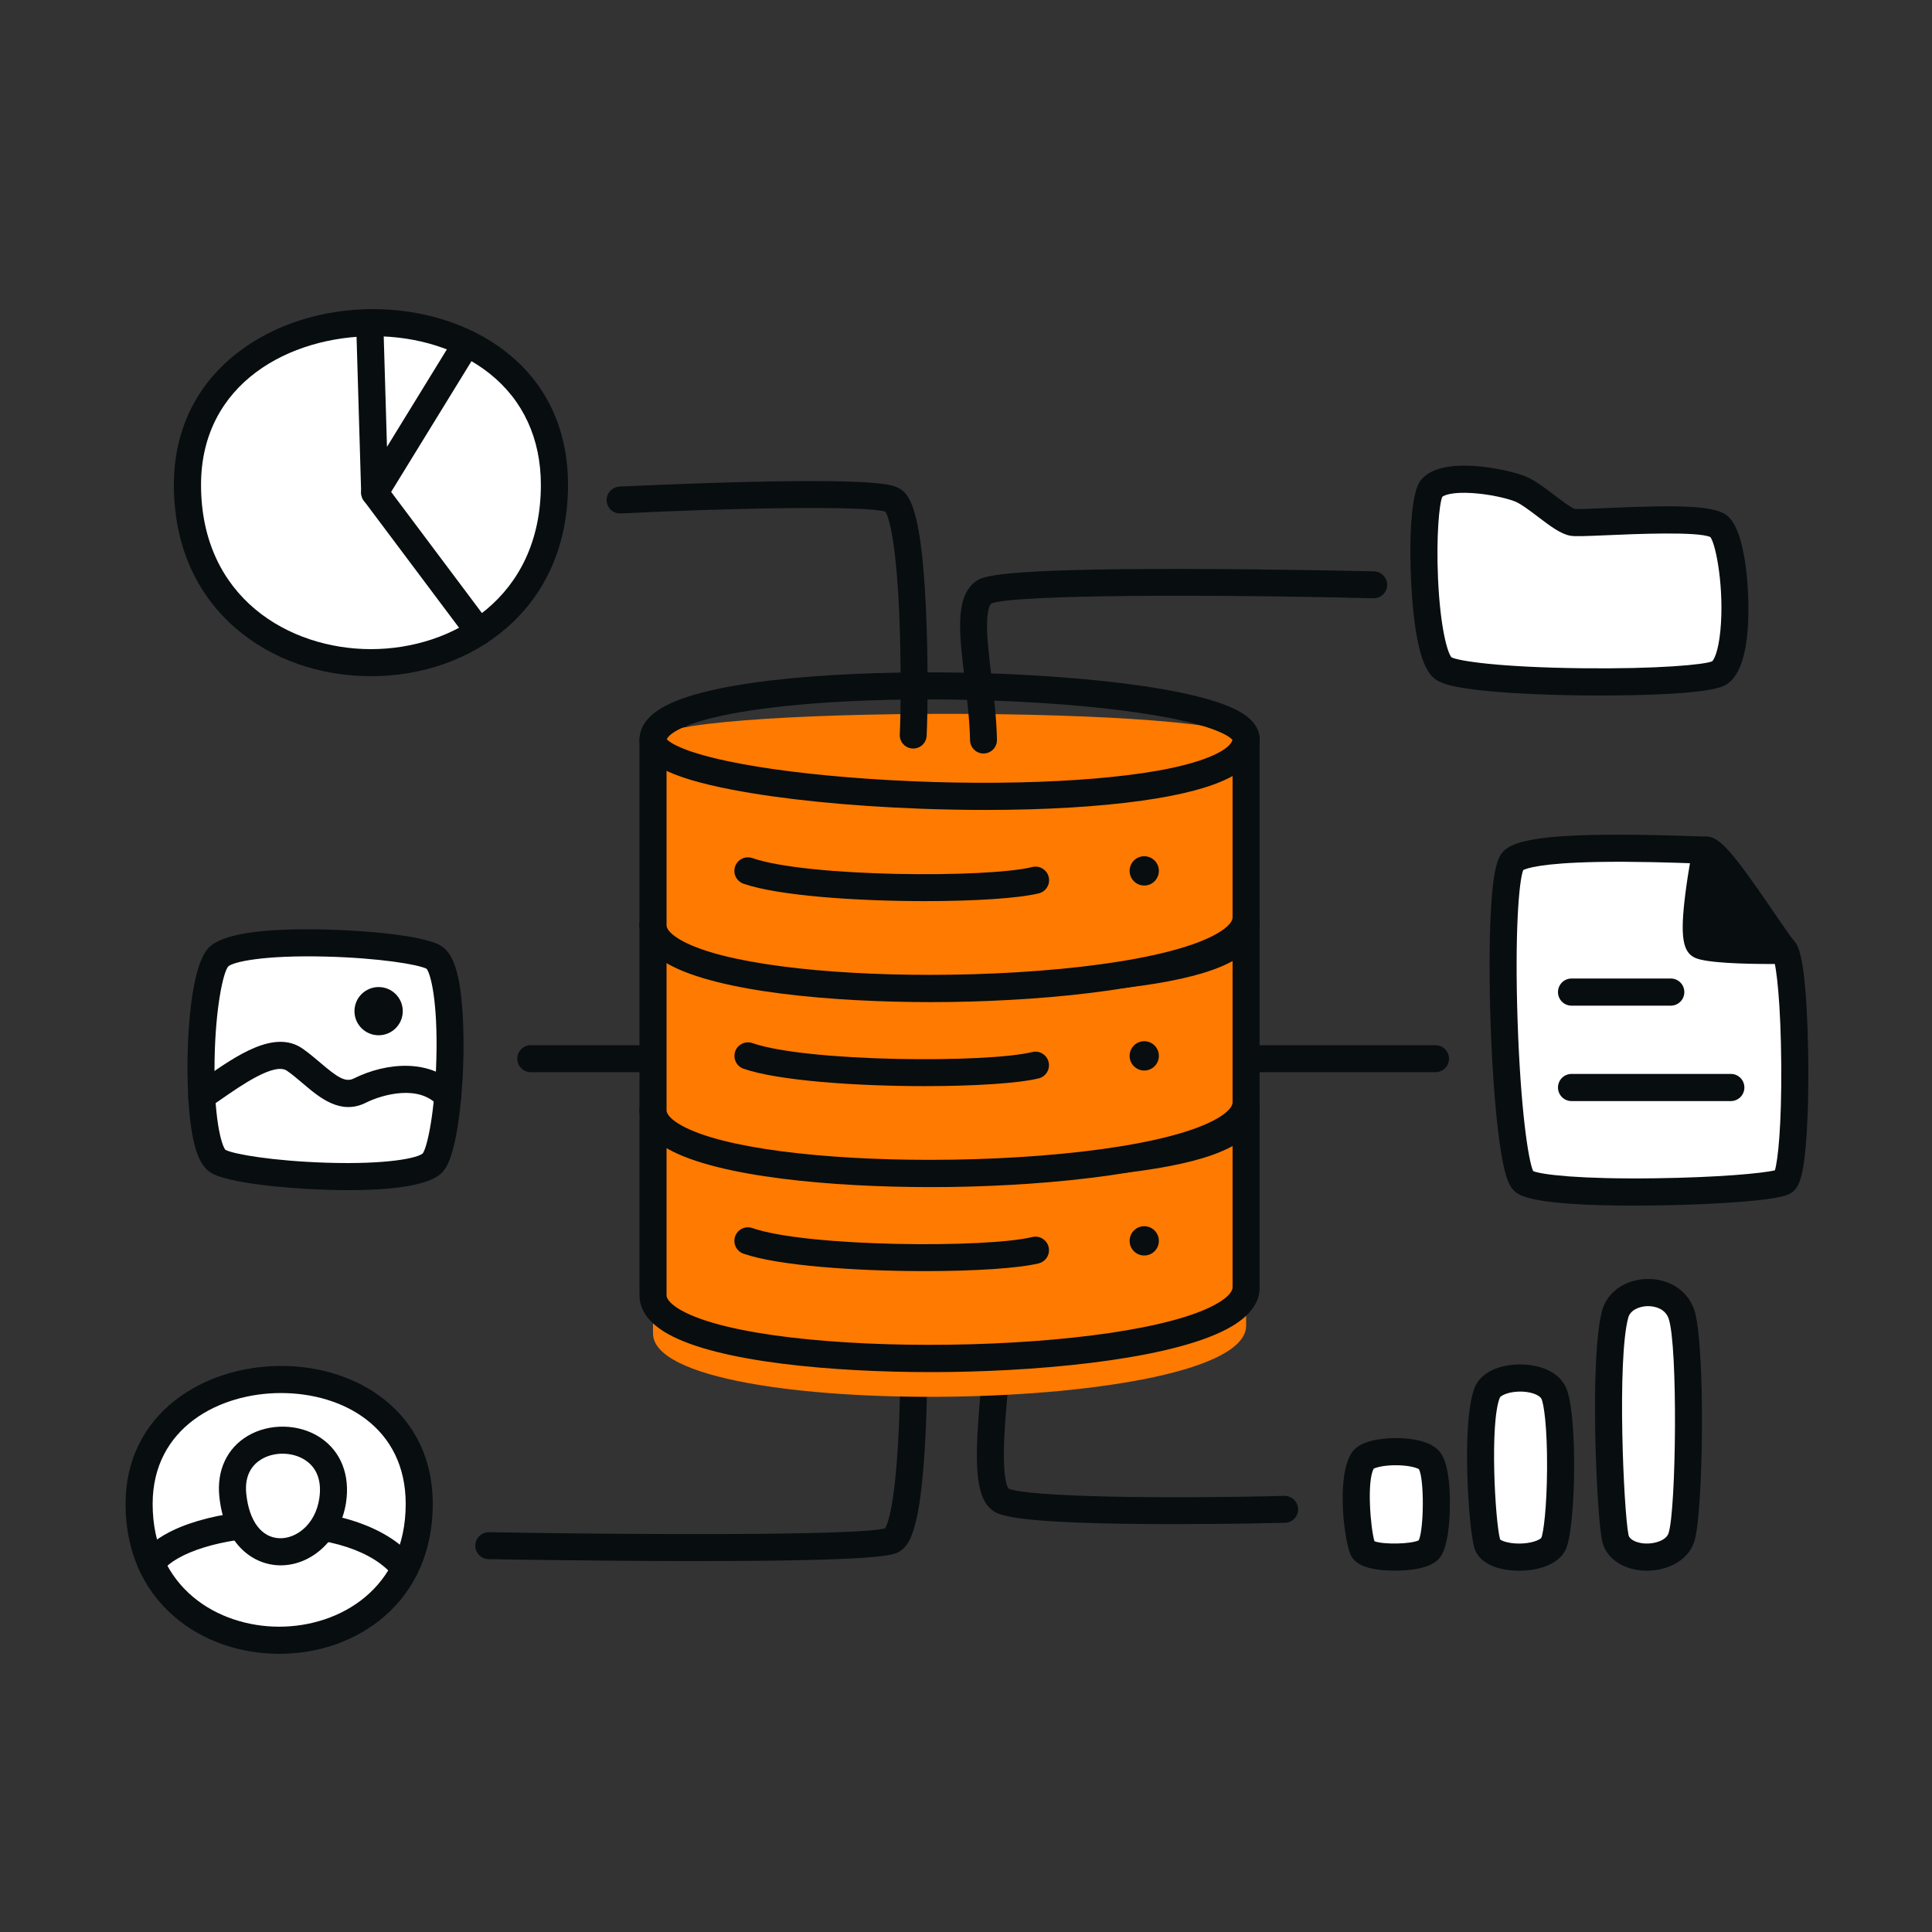 <svg width="140" height="140" viewBox="0 0 140 140" fill="none" xmlns="http://www.w3.org/2000/svg">
<rect x="0" y="0" width="140" height="140" fill="#333333" stroke="none"/>
<g clip-path="url(#clip0_16972_15802)">
<path d="M85.017 110.444C84.475 110.444 83.926 110.442 83.374 110.439C73.142 110.376 72.331 109.758 71.895 109.426C70.44 108.317 70.67 104.999 71.167 99.676C71.329 97.938 71.482 96.296 71.51 94.964C71.511 94.834 71.538 94.707 71.589 94.588C71.64 94.469 71.714 94.362 71.806 94.272C71.899 94.182 72.009 94.111 72.129 94.064C72.25 94.016 72.379 93.993 72.508 93.996C72.637 93.999 72.765 94.027 72.883 94.079C73.001 94.132 73.108 94.207 73.197 94.301C73.286 94.394 73.356 94.505 73.402 94.626C73.448 94.746 73.469 94.875 73.465 95.004C73.436 96.407 73.279 98.083 73.114 99.858C72.939 101.73 72.759 103.666 72.744 105.221C72.724 107.249 73.001 107.762 73.077 107.864C74.418 108.479 84.242 108.619 93.063 108.396C93.601 108.388 94.051 108.809 94.065 109.348C94.069 109.476 94.046 109.604 94 109.723C93.954 109.843 93.885 109.953 93.796 110.046C93.708 110.139 93.602 110.213 93.485 110.265C93.367 110.317 93.241 110.346 93.112 110.349C93.07 110.35 89.299 110.444 85.017 110.444ZM50.534 113.12C50.164 113.12 49.787 113.12 49.398 113.119C42.375 113.107 35.469 112.983 35.4 112.981C35.272 112.979 35.145 112.951 35.027 112.9C34.909 112.849 34.803 112.775 34.714 112.683C34.625 112.59 34.555 112.481 34.508 112.362C34.461 112.242 34.438 112.115 34.44 111.987C34.45 111.447 34.901 111.02 35.436 111.028C45.549 111.212 62.064 111.295 64.14 110.751C64.31 110.47 64.888 109.11 65.138 103.375C65.292 99.859 65.253 96.045 65.178 94.575C65.165 94.316 65.255 94.063 65.429 93.87C65.603 93.678 65.846 93.563 66.105 93.55C66.234 93.543 66.362 93.561 66.483 93.604C66.604 93.647 66.716 93.714 66.811 93.8C66.906 93.886 66.984 93.99 67.039 94.106C67.094 94.222 67.125 94.348 67.132 94.476C67.213 96.089 67.251 100.199 67.072 103.897C66.727 111.024 65.88 112.057 65.112 112.466C64.71 112.68 63.882 113.12 50.534 113.12L50.534 113.12ZM104.022 77.694H38.462C38.202 77.694 37.954 77.591 37.77 77.408C37.587 77.225 37.484 76.976 37.484 76.717C37.484 76.458 37.587 76.21 37.77 76.026C37.954 75.843 38.202 75.74 38.462 75.74H104.022C104.281 75.74 104.53 75.843 104.714 76.026C104.897 76.21 105 76.458 105 76.717C105 76.976 104.897 77.225 104.714 77.408C104.53 77.591 104.281 77.694 104.022 77.694Z" fill="#080D10"/>
</g>
<g clip-path="url(#clip1_16972_15802)">
<path d="M47.32 80.433V96.642C47.41 103.131 90.389 102.532 90.299 96.043L90.297 80.433H47.32V80.433Z" fill="#FF7A00"/>
<path d="M67.449 99.428C60.378 99.428 52.06 98.711 48.41 96.667C47.052 95.906 46.355 94.969 46.34 93.882V80.433C46.34 80.172 46.443 79.922 46.627 79.738C46.811 79.554 47.06 79.45 47.32 79.45H90.297C90.557 79.45 90.806 79.554 90.99 79.738C91.174 79.922 91.278 80.172 91.278 80.433V93.269C91.293 94.342 90.622 95.298 89.285 96.097C85.447 98.389 76.233 99.315 68.89 99.418C68.41 99.424 67.929 99.428 67.449 99.428ZM48.301 81.415V93.868C48.305 94.175 48.694 94.574 49.367 94.952C55.783 98.545 81.968 98.179 88.281 94.409C88.943 94.013 89.321 93.602 89.317 93.282V81.416H48.301V81.415Z" fill="#080D10"/>
<path d="M47.32 80.433C47.318 74.675 90.648 75.766 90.297 80.433C89.818 86.791 47.322 84.886 47.32 80.433Z" fill="#FF7A00"/>
<path d="M71.418 85.502C69.829 85.501 68.239 85.471 66.651 85.411C61.486 85.217 56.663 84.73 53.072 84.039C48.417 83.144 46.34 82.032 46.34 80.433C46.339 79.472 46.946 78.654 48.142 78.001C51.845 75.981 61.672 75.411 69.631 75.551C77.146 75.684 87.009 76.543 90.074 78.528C91.138 79.217 91.314 79.984 91.275 80.507C91.113 82.657 88.409 84.03 82.765 84.827C79.619 85.272 75.698 85.502 71.418 85.502V85.502ZM48.317 80.379C48.478 80.557 49.291 81.239 52.713 81.963C55.374 82.525 58.888 82.968 62.877 83.243C71.327 83.826 79.982 83.517 84.925 82.456C87.979 81.801 89.183 80.968 89.309 80.424C89.174 80.261 88.383 79.538 84.674 78.822C81.889 78.283 78.201 77.884 74.009 77.668C65.173 77.212 56.41 77.662 51.682 78.816C48.879 79.5 48.398 80.186 48.317 80.379V80.379Z" fill="#080D10"/>
<path d="M82.917 90.979C83.501 90.979 83.976 90.504 83.976 89.918C83.976 89.332 83.501 88.856 82.917 88.856C82.332 88.856 81.857 89.332 81.857 89.918C81.857 90.504 82.332 90.979 82.917 90.979Z" fill="#080D10"/>
<path d="M67.023 92.11C62.042 92.11 56.387 91.72 53.875 90.846C53.753 90.804 53.641 90.738 53.545 90.652C53.449 90.567 53.37 90.463 53.314 90.347C53.258 90.231 53.225 90.105 53.218 89.976C53.21 89.847 53.228 89.718 53.27 89.596C53.312 89.474 53.378 89.362 53.463 89.265C53.549 89.169 53.653 89.09 53.769 89.034C53.884 88.978 54.01 88.945 54.139 88.937C54.267 88.93 54.396 88.947 54.518 88.99C58.485 90.369 71.495 90.448 74.8 89.64C75.053 89.578 75.32 89.619 75.542 89.755C75.764 89.89 75.924 90.108 75.985 90.362C76.047 90.615 76.005 90.882 75.87 91.105C75.735 91.327 75.517 91.487 75.265 91.549C73.78 91.912 70.572 92.11 67.023 92.11V92.11Z" fill="#080D10"/>
<path d="M47.32 67.027V80.463C47.41 86.952 90.387 86.352 90.297 79.863V67.027H47.32Z" fill="#FF7A00"/>
<path d="M67.449 86.022C60.379 86.022 52.06 85.305 48.411 83.262C47.052 82.5 46.355 81.564 46.34 80.477V67.028C46.34 66.767 46.443 66.517 46.627 66.333C46.811 66.148 47.06 66.045 47.32 66.045H90.297C90.557 66.045 90.806 66.148 90.99 66.333C91.174 66.517 91.278 66.767 91.278 67.028V79.863C91.293 80.936 90.622 81.892 89.285 82.691C85.447 84.984 76.233 85.91 68.89 86.013C68.417 86.019 67.936 86.022 67.449 86.022ZM48.301 68.01V80.463C48.305 80.769 48.694 81.169 49.367 81.546C52.377 83.232 59.742 84.046 67.361 84.047C75.982 84.047 84.93 83.005 88.281 81.003C88.943 80.607 89.321 80.197 89.317 79.877V68.01L48.301 68.01Z" fill="#080D10"/>
<path d="M47.32 67.028C47.318 61.27 90.648 62.361 90.297 67.028C89.818 73.386 47.322 71.481 47.32 67.028Z" fill="#FF7A00"/>
<path d="M71.418 72.097C69.869 72.097 68.274 72.067 66.651 72.006C61.486 71.812 56.663 71.325 53.072 70.634C48.417 69.739 46.34 68.627 46.34 67.028C46.339 66.067 46.946 65.249 48.142 64.596C51.845 62.575 61.671 62.005 69.631 62.146C77.146 62.279 87.009 63.138 90.074 65.123C91.138 65.812 91.314 66.579 91.275 67.102C91.113 69.252 88.409 70.624 82.765 71.422C79.619 71.867 75.698 72.097 71.418 72.097ZM48.317 66.974C48.478 67.152 49.291 67.834 52.713 68.558C55.374 69.12 58.888 69.563 62.876 69.838C71.327 70.421 79.982 70.112 84.925 69.052C87.979 68.396 89.183 67.564 89.309 67.019C89.174 66.857 88.383 66.133 84.674 65.417C81.889 64.879 78.201 64.48 74.008 64.263C65.173 63.807 56.41 64.258 51.682 65.411C48.879 66.096 48.398 66.782 48.317 66.974Z" fill="#080D10"/>
<path d="M82.917 77.574C83.501 77.574 83.976 77.099 83.976 76.513C83.976 75.926 83.501 75.451 82.917 75.451C82.332 75.451 81.857 75.926 81.857 76.513C81.857 77.099 82.332 77.574 82.917 77.574Z" fill="#080D10"/>
<path d="M67.024 78.705C62.042 78.705 56.386 78.315 53.875 77.442C53.63 77.355 53.43 77.175 53.317 76.941C53.205 76.707 53.189 76.438 53.274 76.193C53.359 75.947 53.538 75.746 53.771 75.632C54.004 75.518 54.272 75.501 54.518 75.585C58.484 76.964 71.494 77.043 74.8 76.235C75.053 76.173 75.32 76.215 75.542 76.35C75.764 76.485 75.923 76.704 75.985 76.957C76.047 77.21 76.005 77.478 75.87 77.7C75.735 77.923 75.517 78.083 75.264 78.144C73.779 78.507 70.572 78.705 67.024 78.705Z" fill="#080D10"/>
<path d="M47.32 53.622V67.058C47.41 73.547 90.387 72.947 90.297 66.458V53.622H47.32Z" fill="#FF7A00"/>
<path d="M67.449 72.617C60.379 72.617 52.06 71.9 48.41 69.856C47.052 69.095 46.355 68.159 46.34 67.072V53.622C46.34 53.362 46.443 53.112 46.627 52.928C46.811 52.743 47.06 52.64 47.32 52.64H90.297C90.557 52.64 90.806 52.743 90.99 52.928C91.174 53.112 91.278 53.362 91.278 53.622V66.458C91.293 67.531 90.622 68.487 89.285 69.286C85.447 71.578 76.233 72.505 68.89 72.607C68.41 72.614 67.929 72.617 67.449 72.617ZM48.301 54.605V67.058C48.305 67.364 48.694 67.764 49.367 68.141C52.377 69.827 59.742 70.641 67.361 70.642C75.982 70.642 84.93 69.6 88.281 67.598C88.943 67.202 89.321 66.792 89.317 66.472V54.605H48.301Z" fill="#080D10"/>
<path d="M47.32 53.622C47.32 51.063 90.299 51.129 90.297 53.622C90.291 59.998 47.32 58.075 47.32 53.622Z" fill="#FF7A00"/>
<path d="M71.418 58.691C69.829 58.691 68.239 58.66 66.651 58.6C61.486 58.406 56.663 57.919 53.072 57.229C48.417 56.334 46.34 55.222 46.34 53.623C46.339 52.662 46.946 51.844 48.142 51.191C51.845 49.17 61.671 48.6 69.631 48.741C77.146 48.874 87.009 49.733 90.074 51.717C91.138 52.406 91.314 53.174 91.275 53.696C91.113 55.846 88.409 57.219 82.766 58.017C79.62 58.461 75.698 58.691 71.418 58.691ZM48.317 53.569C48.478 53.747 49.291 54.429 52.713 55.152C55.374 55.715 58.888 56.157 62.876 56.432C71.328 57.015 79.982 56.707 84.925 55.646C87.979 54.991 89.183 54.158 89.309 53.614C89.174 53.451 88.383 52.728 84.674 52.011C81.889 51.473 78.201 51.074 74.009 50.858C65.174 50.401 56.41 50.852 51.682 52.006C48.879 52.69 48.398 53.376 48.317 53.569Z" fill="#080D10"/>
<path d="M82.917 64.169C83.501 64.169 83.976 63.693 83.976 63.107C83.976 62.521 83.501 62.046 82.917 62.046C82.332 62.046 81.857 62.521 81.857 63.107C81.857 63.693 82.332 64.169 82.917 64.169Z" fill="#080D10"/>
<path d="M67.023 65.299C62.041 65.299 56.386 64.909 53.874 64.036C53.629 63.95 53.427 63.771 53.313 63.536C53.2 63.302 53.184 63.032 53.27 62.785C53.312 62.664 53.377 62.551 53.463 62.455C53.549 62.358 53.652 62.28 53.768 62.223C53.884 62.167 54.01 62.134 54.138 62.127C54.267 62.119 54.396 62.137 54.517 62.179C58.484 63.559 71.494 63.637 74.8 62.829C74.925 62.797 75.056 62.791 75.184 62.809C75.312 62.828 75.435 62.873 75.546 62.94C75.657 63.007 75.754 63.095 75.831 63.199C75.907 63.304 75.963 63.423 75.993 63.549C76.024 63.675 76.03 63.806 76.01 63.934C75.989 64.062 75.944 64.185 75.876 64.296C75.808 64.406 75.719 64.502 75.615 64.579C75.509 64.654 75.39 64.709 75.264 64.738C73.779 65.101 70.572 65.299 67.023 65.299Z" fill="#080D10"/>
</g>
<g clip-path="url(#clip2_16972_15802)">
<path d="M71.268 54.601C71.013 54.601 70.768 54.501 70.586 54.322C70.404 54.144 70.299 53.902 70.294 53.647C70.263 52.185 70.08 50.664 69.903 49.194C69.505 45.893 69.192 43.285 70.678 42.152C71.144 41.797 71.923 41.203 85.999 41.228C92.804 41.241 99.502 41.402 99.569 41.404C99.825 41.41 100.069 41.517 100.247 41.702C100.425 41.886 100.523 42.133 100.52 42.39C100.517 42.646 100.413 42.891 100.231 43.071C100.048 43.251 99.802 43.352 99.545 43.352C99.537 43.352 99.529 43.352 99.521 43.352C87.277 43.053 73.496 43.087 71.828 43.731C71.731 43.835 71.536 44.176 71.524 45.231C71.512 46.245 71.671 47.564 71.839 48.961C72.022 50.479 72.211 52.048 72.243 53.606C72.246 53.734 72.223 53.861 72.177 53.98C72.13 54.1 72.061 54.209 71.972 54.301C71.883 54.393 71.777 54.467 71.66 54.519C71.543 54.57 71.417 54.598 71.288 54.601L71.268 54.601ZM66.175 54.242C66.043 54.242 65.912 54.215 65.791 54.163C65.669 54.111 65.559 54.035 65.468 53.939C65.377 53.843 65.306 53.73 65.26 53.606C65.214 53.482 65.194 53.35 65.201 53.218C65.275 51.751 65.314 47.948 65.161 44.441C64.909 38.657 64.322 37.336 64.16 37.077C62.713 36.632 53.375 36.79 44.983 37.208C44.448 37.234 43.988 36.821 43.961 36.283C43.955 36.156 43.974 36.028 44.017 35.907C44.06 35.787 44.126 35.676 44.212 35.581C44.298 35.486 44.402 35.409 44.517 35.354C44.633 35.3 44.758 35.268 44.886 35.262C44.932 35.26 49.467 35.035 54.15 34.923C63.855 34.693 64.72 35.154 65.135 35.375C65.9 35.783 66.745 36.813 67.089 43.921C67.268 47.609 67.23 51.708 67.148 53.317C67.136 53.566 67.028 53.801 66.847 53.973C66.666 54.145 66.425 54.241 66.175 54.242L66.175 54.242Z" fill="#080D10"/>
</g>
<g clip-path="url(#clip3_16972_15802)">
<path d="M13.584 35.137C13.584 52.314 40.176 52.314 40.176 35.137C40.176 19.199 13.584 19.73 13.584 35.137Z" fill="white"/>
<path d="M26.88 49C23.161 49 19.686 47.772 17.096 45.541C14.155 43.008 12.6 39.41 12.6 35.136C12.6 31.22 14.19 27.913 17.197 25.572C19.825 23.527 23.324 22.4 27.049 22.4C33.845 22.4 41.16 26.386 41.16 35.136C41.16 39.41 39.605 43.008 36.665 45.541C34.074 47.772 30.6 49 26.88 49ZM27.049 24.362C21.038 24.362 14.568 27.734 14.568 35.136C14.568 43.314 20.95 47.039 26.88 47.039C32.81 47.039 39.193 43.314 39.193 35.136C39.193 31.787 37.906 28.995 35.471 27.063C33.277 25.321 30.286 24.362 27.049 24.362V24.362Z" fill="#080D10"/>
<path d="M27.156 36.681C26.9 36.681 26.654 36.582 26.47 36.404C26.287 36.227 26.18 35.984 26.172 35.729L25.808 23.41C25.801 23.15 25.897 22.898 26.076 22.709C26.255 22.519 26.502 22.409 26.763 22.401C26.892 22.397 27.021 22.418 27.142 22.464C27.263 22.509 27.374 22.578 27.468 22.667C27.562 22.755 27.637 22.861 27.69 22.979C27.743 23.097 27.772 23.224 27.776 23.352L28.042 32.38L32.97 24.36C33.108 24.142 33.327 23.988 33.578 23.929C33.83 23.871 34.095 23.914 34.315 24.048C34.536 24.183 34.694 24.399 34.756 24.649C34.819 24.899 34.779 25.163 34.648 25.385L27.995 36.213C27.907 36.356 27.783 36.474 27.636 36.556C27.489 36.638 27.324 36.681 27.156 36.681L27.156 36.681Z" fill="#080D10"/>
<path d="M34.712 46.762C34.559 46.762 34.408 46.726 34.271 46.658C34.134 46.59 34.015 46.49 33.923 46.368L26.368 36.288C26.211 36.079 26.145 35.818 26.182 35.56C26.219 35.303 26.358 35.071 26.567 34.915C26.67 34.838 26.788 34.782 26.913 34.75C27.038 34.718 27.169 34.711 27.297 34.73C27.424 34.748 27.547 34.791 27.659 34.857C27.77 34.923 27.867 35.01 27.944 35.113L35.499 45.194C35.609 45.339 35.675 45.513 35.691 45.694C35.707 45.875 35.673 46.057 35.591 46.22C35.509 46.383 35.384 46.519 35.229 46.615C35.073 46.711 34.895 46.761 34.712 46.762V46.762Z" fill="#080D10"/>
</g>
<g clip-path="url(#clip4_16972_15802)">
<path d="M103.716 35.425C102.832 36.593 102.994 47.21 104.583 48.418C106.171 49.626 122.634 49.717 124.511 48.802C126.389 47.887 125.826 39.031 124.526 38.121C123.226 37.21 114.83 37.996 113.964 37.851C113.097 37.706 111.301 35.886 110.152 35.425C108.772 34.87 104.661 34.177 103.717 35.425L103.716 35.425Z" fill="white"/>
<path d="M115.908 50.399C115.242 50.399 114.718 50.394 114.426 50.39C112.022 50.359 109.744 50.254 108.014 50.096C105.162 49.836 104.38 49.498 103.991 49.202C103.512 48.838 102.912 48.05 102.517 45.162C102.133 42.35 101.932 36.154 102.935 34.829C104.4 32.894 109.326 34.031 110.517 34.51C111.182 34.777 111.922 35.338 112.638 35.881C113.124 36.25 113.856 36.805 114.125 36.879C114.379 36.902 115.438 36.856 116.375 36.815C121.48 36.593 124.086 36.611 125.088 37.313C126.566 38.347 126.83 43.224 126.644 45.604C126.465 47.88 125.908 49.215 124.941 49.687C123.658 50.312 118.614 50.399 115.908 50.399ZM105.178 47.63C105.712 47.905 108.693 48.354 114.613 48.423C120.151 48.487 123.512 48.163 124.071 47.921C124.192 47.816 124.515 47.238 124.664 45.713C124.956 42.719 124.364 39.494 123.941 38.918C123.035 38.497 118.439 38.697 116.46 38.783C114.761 38.857 114.136 38.878 113.802 38.822C113.107 38.706 112.341 38.125 111.454 37.453C110.87 37.01 110.208 36.507 109.788 36.339C109.203 36.104 107.925 35.811 106.707 35.731C105.237 35.635 104.64 35.885 104.514 36.003C104.297 36.489 104.067 38.819 104.204 41.906C104.363 45.459 104.879 47.284 105.177 47.63L105.178 47.63Z" fill="#080D10"/>
</g>
<g clip-path="url(#clip5_16972_15802)">
<path d="M109.629 62.393C108.299 63.895 109 84.334 110.415 85.597C111.831 86.86 128.19 86.386 129.291 85.597C130.392 84.808 130.235 69.97 129.291 68.865C128.348 67.76 124.572 61.604 123.629 61.604C122.685 61.604 110.887 60.972 109.629 62.393Z" fill="white"/>
<path d="M118.343 87.362C110.918 87.362 110.059 86.596 109.764 86.332C109.385 85.994 108.946 85.334 108.535 81.763C108.296 79.688 108.11 76.973 108.013 74.118C107.916 71.261 107.916 68.531 108.013 66.429C108.171 63.006 108.531 62.153 108.896 61.74C109.737 60.791 112.421 60.233 122.787 60.595C123.198 60.609 123.523 60.62 123.629 60.62C124.59 60.62 125.468 61.604 128.576 66.161C129.194 67.067 129.778 67.923 130.036 68.225C130.27 68.499 130.818 69.141 130.998 75.04C131.101 78.4 131.01 81.865 130.768 83.868C130.586 85.369 130.34 86.055 129.861 86.398C129.628 86.565 129.239 86.844 126.154 87.088C124.401 87.228 122.21 87.32 119.985 87.35C119.404 87.358 118.858 87.362 118.343 87.362V87.362ZM111.098 84.863C111.742 85.124 114.496 85.455 119.928 85.383C124.489 85.323 127.71 85.027 128.617 84.805C128.832 84.079 129.107 81.624 129.077 77.191C129.047 72.69 128.727 69.99 128.501 69.45C128.169 69.047 127.631 68.259 126.959 67.272C126.027 65.907 124.129 63.124 123.434 62.584C123.271 62.58 123.037 62.572 122.719 62.561C121.327 62.512 118.431 62.411 115.754 62.462C111.662 62.539 110.608 62.929 110.378 63.05C110.071 63.81 109.755 67.577 109.971 73.991C110.184 80.354 110.743 84.084 111.098 84.863Z" fill="#080D10"/>
<path d="M123.629 61.604C123.629 61.604 122.344 68.095 123.234 68.51C124.123 68.926 129.292 68.865 129.292 68.865" fill="#080D10"/>
<path d="M128.363 69.855C126.505 69.855 123.646 69.789 122.82 69.403C121.919 68.983 121.744 67.816 122.125 64.779C122.337 63.089 122.654 61.48 122.667 61.413C122.72 61.159 122.871 60.937 123.086 60.794C123.302 60.651 123.565 60.599 123.818 60.65C124.071 60.7 124.294 60.849 124.439 61.063C124.583 61.278 124.638 61.541 124.59 61.796C124.149 64.027 123.805 66.74 123.913 67.683C124.804 67.835 127.24 67.905 129.28 67.882C129.54 67.879 129.791 67.98 129.976 68.162C130.162 68.344 130.269 68.593 130.272 68.854C130.275 69.115 130.175 69.366 129.993 69.553C129.811 69.739 129.563 69.846 129.303 69.849C129.042 69.852 128.721 69.855 128.363 69.855H128.363ZM121.073 72.874H113.878C113.618 72.874 113.368 72.771 113.185 72.586C113.001 72.402 112.897 72.151 112.897 71.891C112.897 71.63 113.001 71.379 113.185 71.195C113.368 71.01 113.618 70.907 113.878 70.907H121.073C121.333 70.907 121.582 71.01 121.766 71.195C121.95 71.379 122.053 71.63 122.053 71.891C122.053 72.151 121.95 72.402 121.766 72.586C121.582 72.771 121.333 72.874 121.073 72.874ZM125.424 79.788H113.878C113.618 79.788 113.368 79.684 113.185 79.5C113.001 79.316 112.897 79.065 112.897 78.804C112.897 78.543 113.001 78.293 113.185 78.109C113.368 77.924 113.618 77.821 113.878 77.821H125.424C125.684 77.821 125.934 77.924 126.118 78.109C126.301 78.293 126.405 78.543 126.405 78.804C126.405 79.065 126.301 79.316 126.118 79.5C125.934 79.684 125.684 79.788 125.424 79.788Z" fill="#080D10"/>
</g>
<g clip-path="url(#clip6_16972_15802)">
<path d="M10.081 108.978C10.081 122.152 30.38 122.152 30.38 108.978C30.38 96.755 10.081 97.162 10.081 108.978Z" fill="white"/>
<path d="M20.23 119.84C17.336 119.84 14.63 118.878 12.611 117.131C10.314 115.144 9.1 112.324 9.1 108.978C9.1 102.415 14.764 98.981 20.359 98.981C23.221 98.981 25.887 99.85 27.867 101.43C30.152 103.252 31.36 105.862 31.36 108.978C31.36 112.324 30.146 115.144 27.849 117.132C25.83 118.879 23.124 119.841 20.23 119.841L20.23 119.84ZM20.359 100.945C15.881 100.945 11.061 103.458 11.061 108.978C11.061 115.092 15.814 117.876 20.23 117.876C24.646 117.876 29.399 115.092 29.399 108.978C29.399 103.429 24.859 100.945 20.359 100.945Z" fill="#080D10"/>
<path d="M29.333 114.65C29.184 114.65 29.036 114.616 28.902 114.551C28.768 114.485 28.651 114.39 28.559 114.272C27.1 112.4 23.812 111.323 19.769 111.39C16.125 111.45 12.751 112.497 11.745 113.879C11.669 113.983 11.574 114.071 11.464 114.139C11.354 114.206 11.232 114.251 11.105 114.271C10.977 114.291 10.848 114.285 10.722 114.255C10.597 114.225 10.479 114.17 10.375 114.094C10.271 114.018 10.183 113.922 10.116 113.812C10.049 113.702 10.004 113.58 9.984 113.453C9.964 113.325 9.969 113.195 10 113.07C10.03 112.945 10.084 112.826 10.16 112.722C11.866 110.378 16.385 109.481 19.736 109.426C24.394 109.35 28.27 110.709 30.105 113.064C30.218 113.209 30.288 113.383 30.307 113.566C30.326 113.749 30.294 113.933 30.213 114.099C30.133 114.264 30.008 114.403 29.852 114.501C29.696 114.598 29.516 114.65 29.333 114.65L29.333 114.65Z" fill="#080D10"/>
<path d="M16.869 108.342C17.474 114.224 23.414 113.271 24.105 108.74C24.98 103.006 16.312 102.926 16.869 108.342Z" fill="white"/>
<path d="M20.326 113.431C20.292 113.431 20.258 113.431 20.224 113.43C18.459 113.386 16.265 112.054 15.894 108.443C15.7 106.555 16.441 104.96 17.926 104.065C19.515 103.108 21.696 103.158 23.23 104.188C24.706 105.179 25.379 106.892 25.074 108.889C24.676 111.497 22.645 113.431 20.326 113.431ZM20.477 105.34C19.933 105.34 19.389 105.475 18.937 105.748C18.358 106.097 17.698 106.813 17.845 108.241C18.049 110.228 18.956 111.434 20.272 111.466C21.446 111.499 22.846 110.497 23.136 108.592C23.326 107.344 22.981 106.385 22.139 105.82C21.664 105.501 21.071 105.34 20.477 105.34L20.477 105.34Z" fill="#080D10"/>
</g>
<g clip-path="url(#clip7_16972_15802)">
<path d="M15.82 69.366C14.31 70.998 13.984 83.112 15.82 84.16C17.657 85.207 30.118 85.993 31.429 84.16C32.741 82.327 33.266 70.413 31.429 69.366C29.593 68.318 17.394 67.663 15.82 69.366Z" fill="white"/>
<path d="M25.27 86.242C24.81 86.242 24.319 86.235 23.794 86.22C20.582 86.13 16.564 85.713 15.332 85.011C14.596 84.591 14.141 83.59 13.859 81.766C13.327 78.327 13.485 70.445 15.098 68.701C16.026 67.697 18.869 67.244 23.549 67.354C26.003 67.412 30.526 67.721 31.916 68.514C32.521 68.859 32.929 69.596 33.201 70.834C33.982 74.393 33.557 82.873 32.228 84.73C31.951 85.118 31.145 86.242 25.27 86.242ZM16.338 83.325C16.96 83.641 19.782 84.129 23.634 84.254C28.058 84.396 30.269 83.917 30.639 83.577C30.977 83.073 31.517 80.584 31.62 76.756C31.734 72.531 31.2 70.539 30.91 70.2C30.29 69.886 27.46 69.414 23.587 69.317C19.127 69.204 16.899 69.695 16.54 70.032C16.171 70.453 15.622 73.007 15.551 76.72C15.471 80.968 16.037 82.981 16.338 83.325L16.338 83.325Z" fill="#080D10"/>
<path d="M14.615 80.421C14.405 80.421 14.2 80.354 14.03 80.229C13.861 80.104 13.736 79.928 13.675 79.727C13.613 79.526 13.618 79.311 13.689 79.112C13.759 78.914 13.892 78.744 14.067 78.627C14.326 78.453 14.602 78.26 14.89 78.06C17.121 76.506 19.897 74.572 21.924 75.986C22.385 76.308 22.806 76.666 23.213 77.011C24.425 78.041 25.02 78.46 25.635 78.152C28.024 76.959 31.283 76.692 33.177 78.783C33.264 78.879 33.33 78.99 33.374 79.111C33.417 79.233 33.436 79.361 33.429 79.49C33.423 79.618 33.391 79.745 33.336 79.861C33.281 79.977 33.203 80.082 33.107 80.168C33.012 80.254 32.9 80.321 32.778 80.364C32.657 80.407 32.528 80.426 32.399 80.42C32.27 80.413 32.144 80.382 32.027 80.326C31.911 80.271 31.806 80.194 31.72 80.098C30.343 78.578 27.713 79.308 26.514 79.906C24.673 80.826 23.157 79.539 21.94 78.505C21.568 78.189 21.183 77.862 20.798 77.594C19.897 76.964 17.466 78.657 16.014 79.668C15.716 79.875 15.431 80.074 15.162 80.254C15.001 80.363 14.81 80.421 14.615 80.421Z" fill="#080D10"/>
<path d="M27.436 75.019C28.402 75.019 29.186 74.237 29.186 73.272C29.186 72.308 28.402 71.526 27.436 71.526C26.469 71.526 25.686 72.308 25.686 73.272C25.686 74.237 26.469 75.019 27.436 75.019Z" fill="#080D10"/>
</g>
<g clip-path="url(#clip8_16972_15802)">
<path d="M98.771 105.812C99.311 105.023 102.807 104.951 103.564 105.812C104.32 106.673 104.194 111.517 103.564 112.271C102.933 113.024 99.15 113.024 98.771 112.271C98.393 111.517 97.889 107.104 98.771 105.812Z" fill="white"/>
<path d="M101.116 113.814C100.49 113.814 100.029 113.763 100.016 113.761C98.86 113.626 98.186 113.293 97.895 112.713C97.403 111.734 96.803 106.951 97.962 105.256C98.373 104.655 99.269 104.308 100.626 104.226C101.261 104.187 103.401 104.14 104.299 105.162C104.959 105.913 105.079 107.714 105.064 109.093C105.052 110.196 104.938 112.158 104.314 112.903C103.673 113.67 102.163 113.814 101.116 113.814ZM99.597 111.684C100.252 111.933 102.251 111.896 102.812 111.615C103.191 110.731 103.204 107.182 102.822 106.463C102.673 106.366 102.117 106.183 101.197 106.177C100.293 106.168 99.72 106.334 99.544 106.427C99.034 107.341 99.313 110.726 99.597 111.684H99.597Z" fill="#080D10"/>
<path d="M107.774 100.907C108.313 99.567 111.809 99.444 112.566 100.907C113.323 102.369 113.197 110.596 112.566 111.876C111.936 113.156 108.152 113.156 107.774 111.876C107.395 110.596 106.891 103.101 107.774 100.907Z" fill="white"/>
<path d="M110.086 113.821C109.903 113.821 109.721 113.813 109.544 113.798C108.093 113.673 107.105 113.075 106.833 112.156C106.418 110.75 105.882 102.98 106.864 100.539C107.254 99.571 108.385 98.95 109.891 98.878C111.18 98.816 112.787 99.199 113.436 100.454C114.348 102.217 114.209 110.763 113.445 112.312C112.92 113.377 111.462 113.821 110.086 113.821ZM108.701 111.551C108.861 111.695 109.511 111.9 110.369 111.843C111.21 111.786 111.631 111.524 111.689 111.436C111.845 111.099 112.089 109.266 112.106 106.42C112.124 103.347 111.864 101.685 111.696 101.361C111.55 101.08 110.885 100.807 110.019 100.842C109.196 100.873 108.73 101.165 108.683 101.276C107.946 103.107 108.336 110.185 108.701 111.551Z" fill="#080D10"/>
<path d="M117.045 95.216C117.584 93.237 121.081 93.056 121.838 95.216C122.594 97.376 122.468 109.528 121.838 111.418C121.207 113.308 117.424 113.308 117.045 111.418C116.667 109.528 116.162 98.457 117.045 95.216Z" fill="white"/>
<path d="M119.331 113.819C119.24 113.819 119.149 113.816 119.06 113.811C117.5 113.713 116.332 112.85 116.084 111.612C115.69 109.645 115.174 98.353 116.1 94.957C116.455 93.652 117.734 92.738 119.282 92.682C120.907 92.626 122.273 93.491 122.763 94.89C123.587 97.241 123.448 109.693 122.768 111.73C122.281 113.189 120.699 113.819 119.332 113.819L119.331 113.819ZM119.429 94.647C119.403 94.647 119.377 94.648 119.352 94.649C118.781 94.669 118.14 94.933 117.991 95.476C117.171 98.487 117.651 109.445 118.007 111.225C118.083 111.606 118.669 111.815 119.182 111.847C119.892 111.891 120.734 111.627 120.908 111.106C121.464 109.439 121.596 97.493 120.913 95.543C120.681 94.881 120.008 94.648 119.429 94.648L119.429 94.647Z" fill="#080D10"/>
</g>
<defs>
<clipPath id="clip0_16972_15802">
<rect width="70.56" height="37.38" fill="white" transform="translate(34.44 75.74)"/>
</clipPath>
<clipPath id="clip1_16972_15802">
<rect width="44.94" height="52.5" fill="white" transform="translate(46.34 48.72)"/>
</clipPath>
<clipPath id="clip2_16972_15802">
<rect width="56.56" height="19.74" fill="white" transform="translate(43.96 34.86)"/>
</clipPath>
<clipPath id="clip3_16972_15802">
<rect width="28.56" height="26.6" fill="white" transform="translate(12.6 22.4)"/>
</clipPath>
<clipPath id="clip4_16972_15802">
<rect width="24.5" height="16.66" fill="white" transform="translate(102.2 33.74)"/>
</clipPath>
<clipPath id="clip5_16972_15802">
<rect width="23.1" height="26.88" fill="white" transform="translate(107.94 60.48)"/>
</clipPath>
<clipPath id="clip6_16972_15802">
<rect width="22.26" height="20.86" fill="white" transform="translate(9.1 98.981)"/>
</clipPath>
<clipPath id="clip7_16972_15802">
<rect width="20.02" height="18.9" fill="white" transform="translate(13.58 67.34)"/>
</clipPath>
<clipPath id="clip8_16972_15802">
<rect width="26.04" height="21.14" fill="white" transform="translate(97.3 92.68)"/>
</clipPath>
</defs>
</svg>
